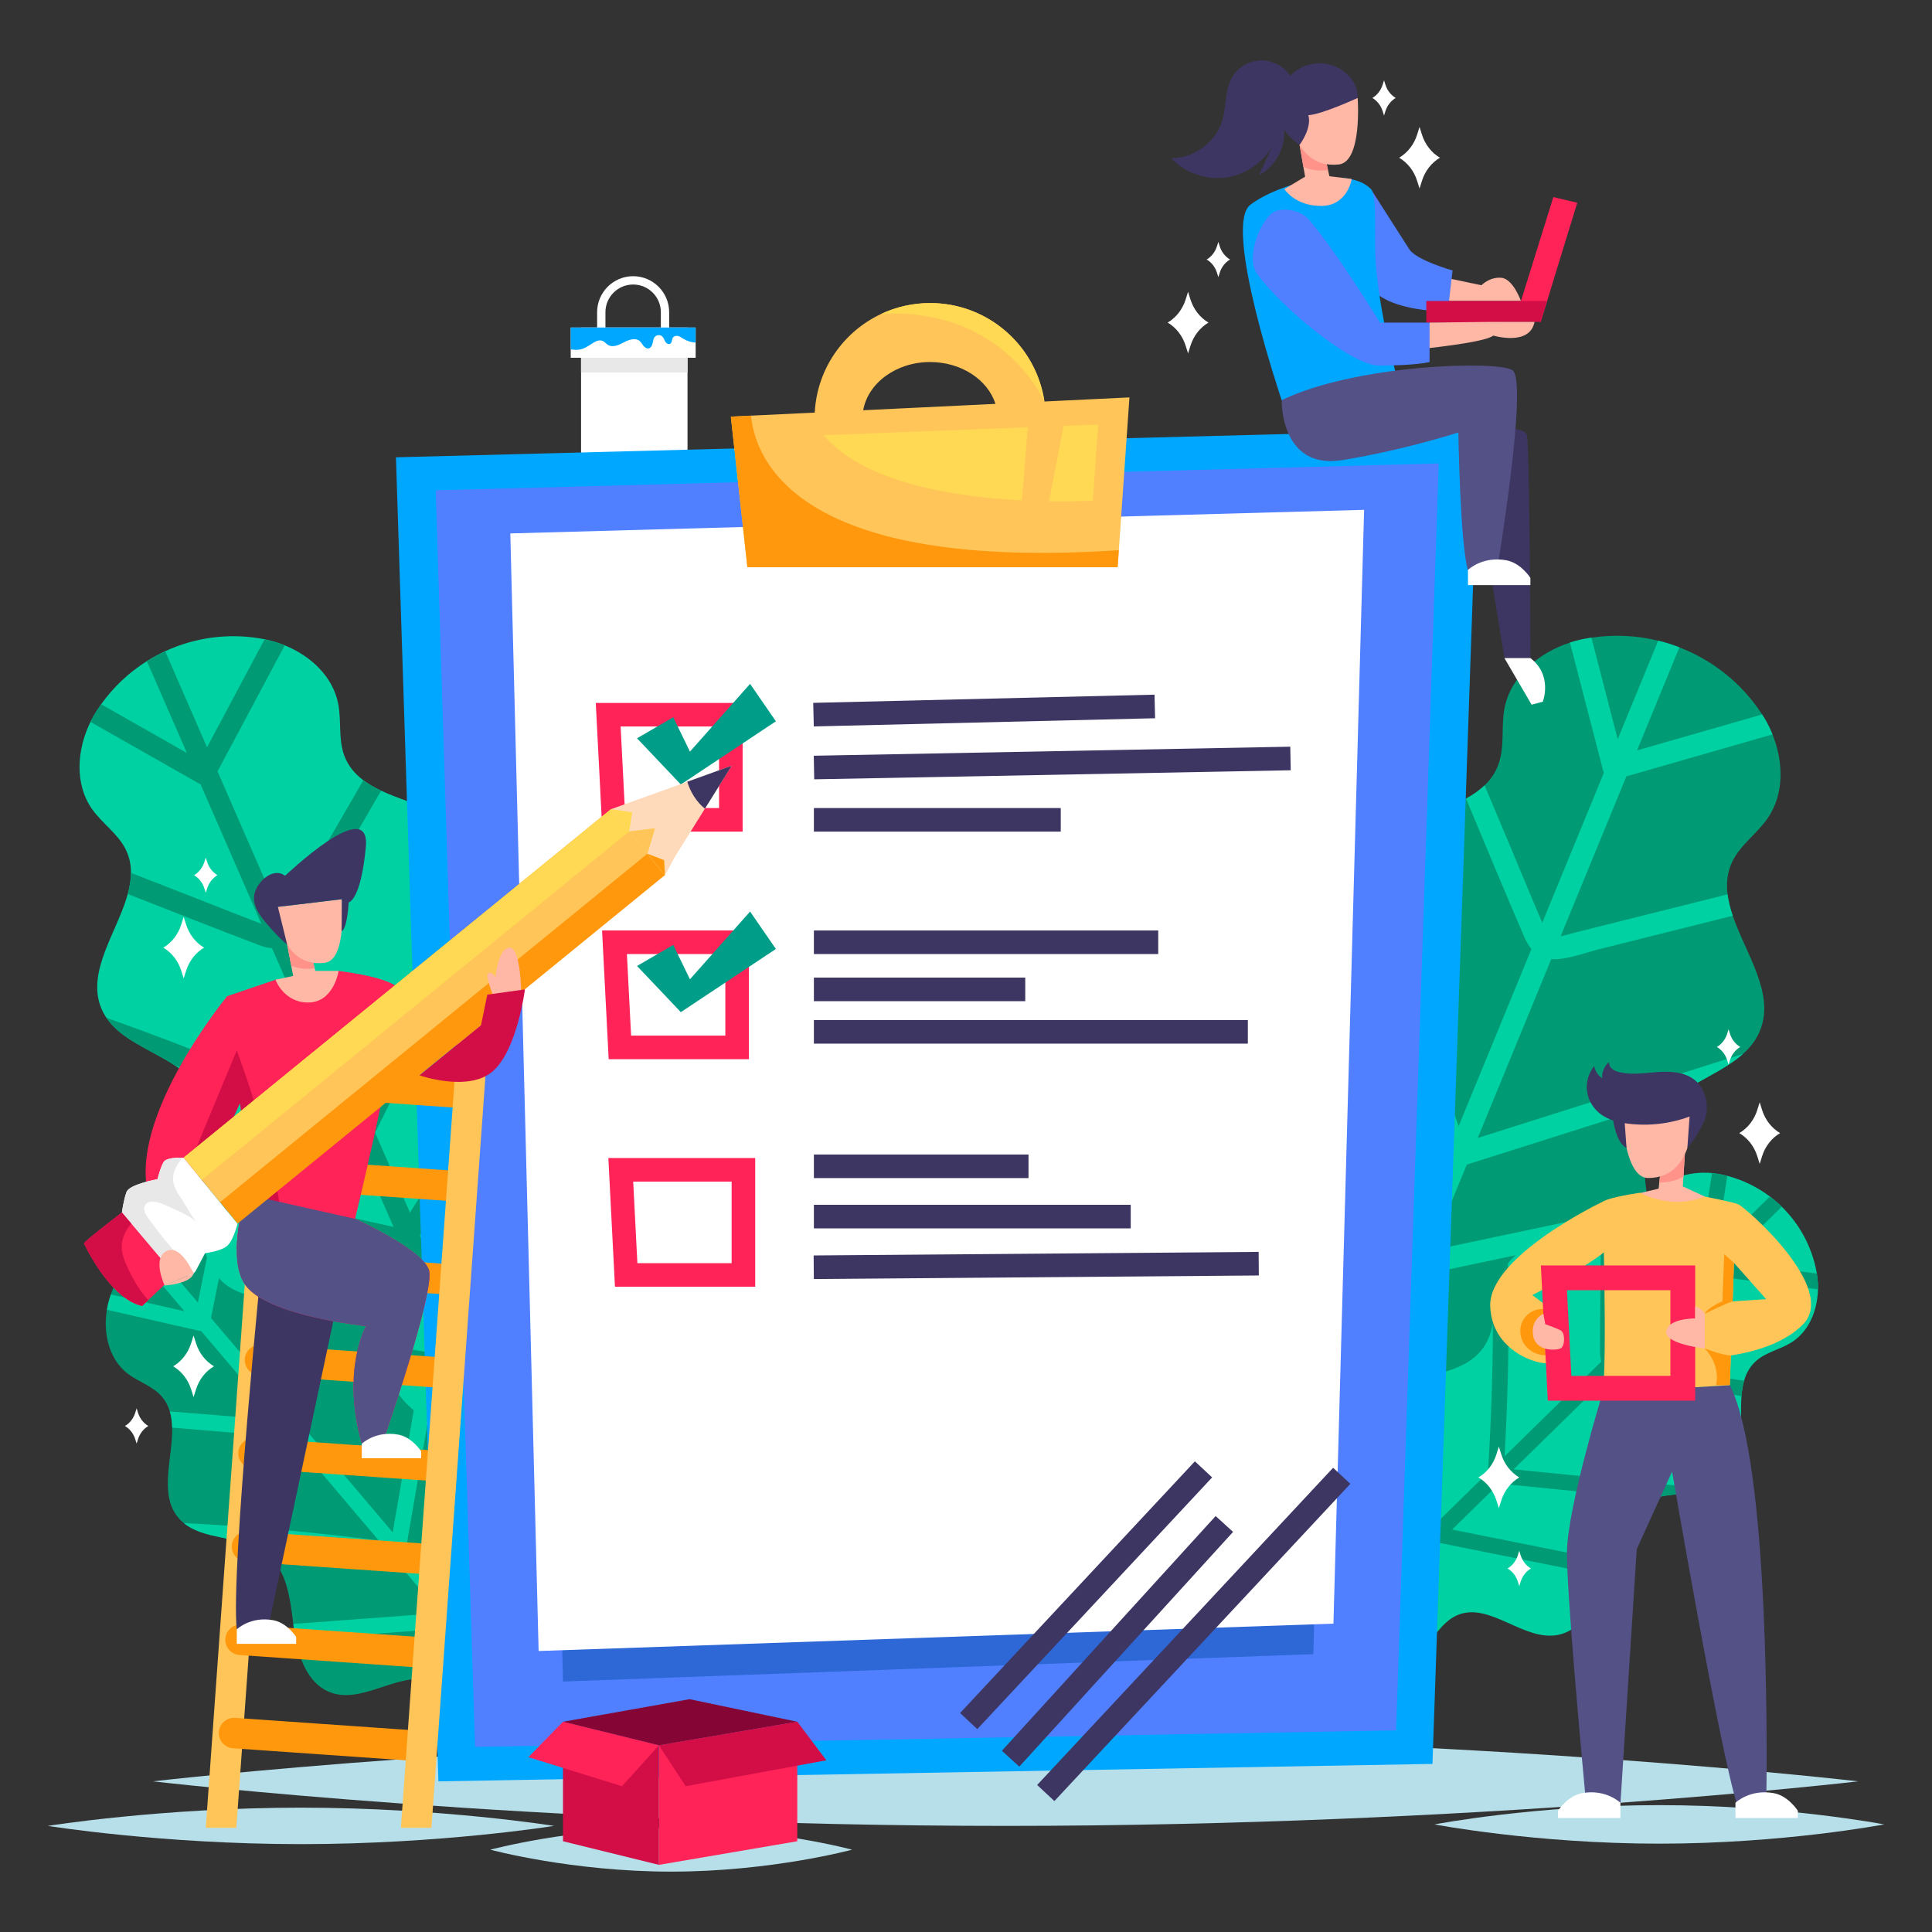 <?xml version="1.0" encoding="utf-8"?>
<!-- Generator: Adobe Illustrator 17.0.0, SVG Export Plug-In . SVG Version: 6.00 Build 0)  -->
<!DOCTYPE svg PUBLIC "-//W3C//DTD SVG 1.1//EN" "http://www.w3.org/Graphics/SVG/1.1/DTD/svg11.dtd">
<svg version="1.1" id="Layer_1" xmlns="http://www.w3.org/2000/svg" xmlns:xlink="http://www.w3.org/1999/xlink" x="0px" y="0px"
	 width="160px" height="160px" viewBox="0 0 160 160" enable-background="new 0 0 160 160" xml:space="preserve">
<rect x="0" y="0" width="160" height="160" fill="#333333" stroke="none"/>
<g>
	<g>
		<path fill="#B7DFEA" d="M153.89,147.524c0,0-31.614,3.688-70.613,3.688s-70.613-3.688-70.613-3.688s31.614-3.688,70.613-3.688
			S153.89,147.524,153.89,147.524z"/>
		<path fill="#B7DFEA" d="M70.566,153.183c0,0-6.707,1.817-14.979,1.817c-8.273,0-14.979-1.817-14.979-1.817
			s6.707-1.816,14.979-1.816C63.859,151.367,70.566,153.183,70.566,153.183z"/>
		<path fill="#B7DFEA" d="M156.037,151.089c0,0-8.336,1.595-18.619,1.595s-18.619-1.595-18.619-1.595s8.336-1.595,18.619-1.595
			S156.037,151.089,156.037,151.089z"/>
	</g>
	<g>
		<g>
			<g>
				<path fill="#FFFFFF" d="M50.14,27.857v-2.001c0-1.265,1.029-2.294,2.294-2.294c1.265,0,2.294,1.029,2.294,2.294v2.001h0.689
					v-2.001c0-1.645-1.338-2.983-2.983-2.983c-1.645,0-2.983,1.338-2.983,2.983v2.001H50.14z"/>
			</g>
			<g>
				<g>
					<rect x="48.121" y="27.125" fill="#FFFFFF" width="8.816" height="10.733"/>
					<rect x="47.265" y="27.125" fill="#FFFFFF" width="10.346" height="2.504"/>
					<path fill="#00A7FF" d="M57.61,27.125v1.244c-0.357-0.012-0.725-0.132-1.028-0.32c-0.132-0.083-0.261-0.176-0.411-0.218
						c-0.15-0.041-0.332-0.015-0.426,0.107c-0.123,0.162-0.073,0.443-0.252,0.537c-0.143,0.075-0.317-0.043-0.4-0.183
						c-0.083-0.139-0.124-0.307-0.239-0.421c-0.164-0.163-0.467-0.153-0.621,0.019c-0.126,0.142-0.143,0.347-0.185,0.533
						c-0.042,0.186-0.141,0.389-0.328,0.428c-0.164,0.034-0.324-0.079-0.43-0.21c-0.105-0.131-0.181-0.287-0.309-0.396
						c-0.356-0.306-0.902-0.112-1.317,0.108c-0.414,0.22-0.927,0.456-1.323,0.206c-0.145-0.092-0.252-0.239-0.406-0.314
						c-0.223-0.108-0.497-0.038-0.711,0.09c-0.632,0.376-0.978,0.722-1.767,0.623c-0.065-0.008-0.129-0.017-0.194-0.029v-1.804
						H57.61z"/>
					<rect x="48.121" y="29.629" fill="#E8E8E8" width="8.816" height="1.224"/>
				</g>
			</g>
		</g>
	</g>
	<g>
		<path fill="#009B75" d="M145.797,85.247c-0.311,0.819-0.822,1.474-1.45,2.035c-1.639,1.466-4.076,2.302-5.835,3.763
			c-0.468,0.389-0.889,0.823-1.233,1.325c-1.446,2.106-1.194,4.802-0.754,7.392c0.094,0.553,0.196,1.101,0.293,1.638
			c0.01,0.054,0.019,0.108,0.027,0.162c0.519,3.018,0.489,6.643-1.998,8.4c-3.371,2.379-8.932-0.423-11.783,2.558
			c-0.712,0.744-1.08,1.698-1.374,2.699c-0.184,0.622-0.339,1.262-0.531,1.878c-0.038,0.121-0.077,0.241-0.118,0.361
			c-0.124,0.36-0.273,0.712-0.446,1.054c-2.077,4.139-6.298,4.88-9.629,3.489c-0.569-0.238-1.111-0.537-1.613-0.894
			c-2.433-1.724-3.899-4.763-2.673-8.398c0.121-0.363,0.267-0.717,0.435-1.059c0.049-0.098,0.098-0.197,0.15-0.293
			c0.312-0.594,0.674-1.176,0.998-1.767c0.496-0.904,0.91-1.83,0.937-2.85c0.112-4.125-5.792-6.104-6.473-10.173
			c-0.433-2.592,1.41-4.863,3.537-6.565c0.381-0.306,0.772-0.593,1.16-0.859c0.105-0.072,0.211-0.144,0.317-0.218
			c2.475-1.696,5.217-3.543,5.775-6.462c0.181-0.951,0.105-1.917-0.083-2.886c-0.471-2.449-1.654-4.916-1.172-7.199
			c0.07-0.33,0.175-0.657,0.322-0.98c1.429-3.141,5.821-3.608,8.828-5.259c0.571-0.312,1.093-0.67,1.534-1.095
			c0.503-0.484,0.904-1.057,1.156-1.759c0.524-1.459,0.204-3.085,0.492-4.61c0.502-2.654,2.825-4.616,5.426-5.459
			c0.352-0.115,0.71-0.208,1.069-0.28c0.031-0.006,0.06-0.012,0.091-0.017c0.205-0.04,0.41-0.076,0.615-0.107
			c1.874-0.283,3.751-0.186,5.534,0.251c0.596,0.146,1.182,0.33,1.753,0.551c2.706,1.044,5.092,2.905,6.765,5.423
			c0.017,0.025,0.033,0.05,0.051,0.077c0.013,0.02,0.027,0.041,0.039,0.061c0.334,0.516,0.623,1.07,0.855,1.648
			c0.921,2.29,0.977,4.942-0.402,6.944c-0.88,1.277-2.263,2.194-2.93,3.593c-0.421,0.884-0.506,1.791-0.391,2.714
			c0.075,0.584,0.229,1.174,0.431,1.768C144.566,78.962,146.953,82.203,145.797,85.247z"/>
		<path fill="#00D1A3" d="M144.347,87.282c-1.639,1.466-4.076,2.302-5.835,3.763c-5.681,1.801-11.361,3.601-17.04,5.401
			c-0.216,0.524-0.431,1.049-0.647,1.572c-0.758,1.845-1.517,3.692-2.277,5.538c5.992-1.266,11.985-2.53,17.977-3.795
			c0.094,0.553,0.196,1.101,0.293,1.638c0.01,0.054,0.019,0.108,0.027,0.162c-6.379,1.346-12.759,2.694-19.138,4.04
			c-1.382,3.362-2.765,6.725-4.147,10.087c0.026,0.006,0.051,0.012,0.079,0.016c1.099,0.2,2.282-0.016,3.385-0.106
			c1.203-0.098,2.405-0.197,3.609-0.295c0.352-0.028,0.704-0.058,1.056-0.086c-0.184,0.622-0.339,1.262-0.531,1.878
			c-0.281,0.024-0.56,0.046-0.84,0.069c-1.295,0.106-2.591,0.213-3.887,0.318c-1.175,0.097-2.388,0.238-3.544-0.077
			c-0.011-0.003-0.021-0.006-0.03-0.009c-0.63,1.533-1.261,3.067-1.892,4.602c-0.569-0.238-1.111-0.537-1.613-0.894
			c0.626-1.522,1.251-3.043,1.877-4.565c-1.197-0.959-2.037-2.429-2.894-3.655l-1.07-1.53c0.312-0.594,0.674-1.176,0.998-1.767
			c0.404,0.578,0.806,1.154,1.21,1.73c0.649,0.93,1.275,1.883,1.962,2.786c0.17,0.222,0.346,0.437,0.535,0.634l1.39-3.379
			c0.806-1.962,1.613-3.925,2.419-5.886c-3.172-5.158-6.344-10.316-9.516-15.474c0.381-0.306,0.772-0.593,1.16-0.859
			c0.105-0.072,0.211-0.144,0.317-0.218c2.965,4.822,5.93,9.643,8.896,14.465c1.043-2.536,2.086-5.073,3.128-7.608
			c-1.945-5.465-4.057-10.869-6.331-16.204c-0.471-2.449-1.654-4.916-1.172-7.199c3.121,6.844,5.969,13.811,8.54,20.881
			c1.91-4.645,3.819-9.288,5.728-13.933c0.1-0.242,0.199-0.484,0.298-0.725c-0.24-0.291-0.436-0.641-0.601-1.025
			c-1.636-3.799-3.222-7.619-4.815-11.438c0.571-0.312,1.093-0.67,1.534-1.095l1.983,4.716c0.932,2.22,1.846,4.448,2.796,6.661
			c1.703-4.143,3.406-8.284,5.107-12.427c-0.032-0.07-0.059-0.146-0.081-0.229c-0.91-3.515-1.821-7.033-2.732-10.55
			c0.352-0.115,0.71-0.208,1.069-0.28c0.031-0.006,0.06-0.012,0.091-0.017c0.205-0.04,0.41-0.076,0.615-0.107
			c0.726,2.804,1.453,5.608,2.178,8.412c1.118-2.721,2.237-5.442,3.356-8.161c0.596,0.146,1.182,0.33,1.753,0.551
			c-1.17,2.845-2.339,5.69-3.509,8.537c3.455-0.992,6.909-1.984,10.363-2.976c0.334,0.516,0.623,1.07,0.855,1.648
			c-4.033,1.158-8.066,2.318-12.1,3.476c-0.231,0.563-0.463,1.125-0.694,1.689c-1.585,3.852-3.168,7.705-4.751,11.557
			c0.453-0.088,0.909-0.24,1.344-0.349c1.22-0.305,2.44-0.61,3.661-0.915c2.939-0.735,5.88-1.471,8.819-2.207
			c0.075,0.584,0.229,1.174,0.431,1.768c-1.015,0.255-2.03,0.509-3.045,0.763c-2.667,0.667-5.332,1.335-7.998,2.002
			c-1.231,0.308-2.611,0.865-3.89,0.837c-0.034-0.002-0.066-0.005-0.099-0.007c-2.03,4.938-4.06,9.876-6.09,14.813
			C129.699,91.924,137.023,89.603,144.347,87.282z"/>
	</g>
	<g>
		<path fill="#009B75" d="M34.517,108.979c0.42,0.469,0.669,1.012,0.82,1.598c0.394,1.531,0.123,3.362,0.474,4.968
			c0.094,0.427,0.232,0.839,0.438,1.224c0.867,1.619,2.671,2.349,4.469,2.923c0.384,0.123,0.768,0.238,1.142,0.354
			c0.038,0.012,0.075,0.023,0.112,0.036c2.098,0.666,4.402,1.882,4.702,4.05c0.405,2.938-3.221,5.562-2.26,8.367
			c0.24,0.7,0.728,1.25,1.269,1.769c0.336,0.323,0.693,0.633,1.023,0.96c0.065,0.064,0.128,0.129,0.191,0.195
			c0.189,0.198,0.364,0.409,0.525,0.632c1.956,2.693,1.035,5.632-0.954,7.299c-0.34,0.285-0.71,0.531-1.104,0.734
			c-1.904,0.983-4.328,0.916-6.244-1.068c-0.192-0.197-0.37-0.407-0.532-0.627c-0.047-0.064-0.093-0.128-0.138-0.193
			c-0.276-0.396-0.527-0.819-0.798-1.221c-0.413-0.615-0.868-1.185-1.51-1.54c-2.596-1.434-5.81,1.681-8.632,0.771
			c-1.797-0.58-2.639-2.506-3.022-4.426c-0.069-0.344-0.124-0.689-0.166-1.024c-0.011-0.091-0.023-0.182-0.034-0.275
			c-0.265-2.14-0.539-4.501-2.217-5.821c-0.547-0.43-1.189-0.701-1.87-0.9c-1.719-0.508-3.685-0.569-4.983-1.63
			c-0.188-0.154-0.362-0.329-0.519-0.529c-1.533-1.95-0.38-4.907-0.441-7.372c-0.011-0.468-0.067-0.919-0.192-1.341
			c-0.143-0.481-0.376-0.926-0.741-1.319c-0.758-0.817-1.902-1.15-2.78-1.837c-1.529-1.197-2.014-3.328-1.692-5.267
			c0.043-0.262,0.102-0.522,0.174-0.775c0.006-0.021,0.012-0.042,0.019-0.064c0.042-0.144,0.087-0.287,0.135-0.428
			c0.438-1.29,1.12-2.456,1.988-3.45c0.29-0.332,0.601-0.646,0.931-0.937c1.56-1.383,3.536-2.291,5.697-2.527
			c0.021-0.002,0.043-0.005,0.066-0.007c0.017-0.001,0.035-0.004,0.052-0.004c0.439-0.043,0.889-0.044,1.335-0.001
			c1.767,0.169,3.478,1.009,4.3,2.55c0.524,0.983,0.653,2.169,1.326,3.057c0.425,0.561,0.976,0.915,1.603,1.146
			c0.397,0.146,0.825,0.242,1.271,0.309C30.099,107.689,32.956,107.236,34.517,108.979z"/>
		<path fill="#00D1A3" d="M35.337,110.578c0.394,1.531,0.123,3.362,0.474,4.968c-0.727,4.221-1.454,8.442-2.182,12.662
			c0.263,0.311,0.527,0.621,0.79,0.932c0.927,1.094,1.856,2.188,2.783,3.283c1.171-4.243,2.344-8.486,3.517-12.729
			c0.384,0.123,0.768,0.238,1.142,0.354c0.038,0.012,0.075,0.023,0.112,0.036c-1.248,4.517-2.495,9.035-3.743,13.551
			c1.69,1.993,3.38,3.987,5.069,5.98c0.013-0.014,0.025-0.028,0.037-0.045c0.491-0.635,0.744-1.462,1.051-2.196
			c0.335-0.8,0.669-1.601,1.004-2.402c0.098-0.234,0.195-0.468,0.294-0.702c0.336,0.323,0.693,0.633,1.023,0.96
			c-0.077,0.187-0.155,0.372-0.234,0.559c-0.36,0.862-0.72,1.724-1.081,2.586c-0.327,0.783-0.637,1.603-1.22,2.237
			c-0.006,0.006-0.01,0.011-0.015,0.016c0.77,0.908,1.541,1.818,2.313,2.727c-0.34,0.285-0.71,0.531-1.104,0.734
			c-0.765-0.902-1.529-1.804-2.294-2.706c-1.008,0.447-2.223,0.498-3.29,0.64l-1.33,0.177c-0.276-0.396-0.527-0.819-0.798-1.221
			c0.502-0.067,1.003-0.133,1.504-0.201c0.808-0.107,1.623-0.192,2.426-0.332c0.198-0.035,0.394-0.076,0.582-0.132l-1.698-2.003
			c-0.986-1.163-1.972-2.327-2.958-3.489c-4.34,0.321-8.681,0.642-13.021,0.963c-0.069-0.344-0.124-0.689-0.166-1.024
			c-0.011-0.091-0.023-0.182-0.034-0.275c4.057-0.3,8.115-0.6,12.172-0.9c-1.274-1.504-2.549-3.007-3.824-4.51
			c-4.13-0.564-8.279-1.001-12.435-1.312c-1.719-0.508-3.685-0.569-4.983-1.63c5.4,0.269,10.788,0.753,16.151,1.447
			c-2.334-2.753-4.667-5.506-7.002-8.259c-0.121-0.144-0.243-0.287-0.365-0.43c-0.265,0.057-0.553,0.067-0.853,0.045
			c-2.965-0.211-5.928-0.461-8.892-0.705c-0.011-0.468-0.067-0.919-0.192-1.341l3.665,0.292c1.725,0.138,3.449,0.291,5.176,0.416
			c-2.082-2.456-4.163-4.911-6.245-7.365c-0.055-0.003-0.113-0.01-0.173-0.024c-2.544-0.581-5.091-1.161-7.637-1.741
			c0.043-0.262,0.102-0.522,0.174-0.775c0.006-0.021,0.012-0.042,0.019-0.064c0.042-0.144,0.087-0.287,0.135-0.428
			c2.03,0.463,4.06,0.926,6.089,1.389c-1.368-1.613-2.735-3.225-4.101-4.838c0.29-0.332,0.601-0.646,0.931-0.937
			c1.43,1.686,2.86,3.373,4.29,5.06c0.508-2.533,1.016-5.066,1.524-7.598c0.439-0.043,0.889-0.044,1.335-0.001
			c-0.593,2.957-1.185,5.914-1.778,8.872c0.283,0.334,0.565,0.667,0.849,1.001c1.935,2.284,3.872,4.567,5.808,6.851
			c0.093-0.318,0.147-0.66,0.221-0.973c0.208-0.88,0.416-1.759,0.625-2.639c0.502-2.119,1.004-4.239,1.505-6.359
			c0.397,0.146,0.825,0.242,1.271,0.309c-0.172,0.732-0.346,1.464-0.519,2.196c-0.455,1.923-0.909,3.844-1.365,5.767
			c-0.21,0.888-0.31,1.953-0.751,2.759c-0.012,0.021-0.025,0.041-0.037,0.061c2.481,2.927,4.963,5.854,7.444,8.781
			C33.462,121.461,34.4,116.02,35.337,110.578z"/>
	</g>
	<g>
		<path fill="#00D1A3" d="M143.087,122.38c-0.431,0.445-0.946,0.728-1.511,0.918c-1.475,0.495-3.292,0.357-4.844,0.816
			c-0.413,0.122-0.808,0.287-1.171,0.517c-1.528,0.965-2.117,2.788-2.554,4.594c-0.093,0.386-0.18,0.77-0.267,1.146
			c-0.009,0.038-0.018,0.076-0.027,0.113c-0.506,2.107-1.538,4.455-3.645,4.902c-2.856,0.605-5.688-2.77-8.374-1.628
			c-0.67,0.285-1.176,0.802-1.647,1.37c-0.293,0.352-0.573,0.725-0.87,1.072c-0.059,0.068-0.118,0.135-0.177,0.201
			c-0.181,0.199-0.377,0.386-0.584,0.56c-2.506,2.111-5.457,1.413-7.233-0.422c-0.303-0.313-0.572-0.659-0.799-1.032
			c-1.1-1.8-1.204-4.185,0.608-6.205c0.18-0.202,0.374-0.391,0.579-0.567c0.059-0.05,0.119-0.101,0.179-0.149
			c0.369-0.299,0.767-0.576,1.142-0.869c0.575-0.45,1.103-0.935,1.405-1.591c1.225-2.65-2.06-5.585-1.366-8.421
			c0.442-1.805,2.275-2.767,4.133-3.279c0.333-0.093,0.667-0.17,0.994-0.235c0.089-0.017,0.177-0.035,0.267-0.053
			c2.082-0.412,4.381-0.846,5.559-2.587c0.383-0.567,0.604-1.216,0.752-1.899c0.378-1.724,0.298-3.658,1.249-5.007
			c0.138-0.195,0.297-0.378,0.483-0.547c1.806-1.642,4.791-0.719,7.207-0.953c0.458-0.044,0.897-0.13,1.303-0.284
			c0.462-0.174,0.883-0.435,1.243-0.821c0.749-0.802,0.995-1.948,1.607-2.859c1.068-1.585,3.126-2.212,5.052-2.033
			c0.261,0.023,0.52,0.063,0.773,0.116c0.022,0.005,0.042,0.009,0.064,0.014c0.144,0.031,0.288,0.065,0.43,0.102
			c1.297,0.339,2.49,0.927,3.527,1.709c0.346,0.261,0.676,0.544,0.986,0.848c1.468,1.434,2.498,3.31,2.883,5.415
			c0.004,0.021,0.007,0.042,0.011,0.064c0.003,0.017,0.006,0.034,0.008,0.05c0.073,0.429,0.106,0.87,0.095,1.31
			c-0.041,1.746-0.745,3.485-2.201,4.401c-0.929,0.584-2.084,0.794-2.908,1.517c-0.52,0.457-0.829,1.022-1.012,1.655
			c-0.115,0.4-0.179,0.827-0.213,1.269C144.042,117.951,144.688,120.724,143.087,122.38z"/>
		<path fill="#009B75" d="M141.575,123.298c-1.475,0.495-3.292,0.357-4.844,0.816c-4.196-0.416-8.391-0.833-12.585-1.249
			c-0.287,0.28-0.573,0.561-0.859,0.841c-1.008,0.987-2.017,1.976-3.027,2.964c4.249,0.851,8.498,1.703,12.746,2.555
			c-0.093,0.386-0.18,0.77-0.267,1.146c-0.009,0.038-0.018,0.076-0.027,0.113c-4.522-0.907-9.046-1.813-13.568-2.72
			c-1.837,1.799-3.676,3.599-5.513,5.399c0.015,0.011,0.03,0.022,0.047,0.033c0.658,0.437,1.488,0.627,2.23,0.877
			c0.809,0.272,1.619,0.544,2.429,0.816c0.237,0.08,0.473,0.159,0.71,0.239c-0.293,0.352-0.573,0.725-0.87,1.072
			c-0.189-0.063-0.377-0.126-0.565-0.19c-0.871-0.293-1.743-0.586-2.615-0.879c-0.791-0.265-1.619-0.513-2.282-1.04
			c-0.006-0.005-0.012-0.01-0.017-0.014c-0.838,0.82-1.677,1.641-2.515,2.462c-0.303-0.313-0.572-0.659-0.799-1.032
			c0.832-0.815,1.663-1.628,2.495-2.443c-0.51-0.958-0.645-2.148-0.86-3.185l-0.268-1.294c0.369-0.299,0.767-0.576,1.142-0.869
			c0.101,0.488,0.202,0.975,0.303,1.463c0.162,0.786,0.303,1.58,0.497,2.359c0.048,0.192,0.103,0.381,0.171,0.562l1.847-1.808
			c1.072-1.051,2.145-2.1,3.216-3.15c-0.621-4.238-1.242-8.478-1.863-12.716c0.333-0.093,0.667-0.17,0.994-0.235
			c0.089-0.017,0.177-0.035,0.267-0.053c0.581,3.962,1.161,7.925,1.742,11.887c1.386-1.357,2.773-2.714,4.158-4.072
			c0.262-4.095,0.399-8.198,0.411-12.301c0.378-1.724,0.298-3.658,1.249-5.007c0.117,5.32,0.022,10.645-0.282,15.959
			c2.539-2.486,5.077-4.97,7.615-7.456c0.133-0.129,0.265-0.259,0.396-0.388c-0.075-0.256-0.105-0.538-0.104-0.834
			c-0.002-2.926,0.034-5.853,0.065-8.78c0.458-0.044,0.897-0.13,1.303-0.284l-0.028,3.619c-0.014,1.703-0.042,3.407-0.043,5.111
			c2.264-2.217,4.528-4.433,6.791-6.651c-0.001-0.054,0.002-0.112,0.011-0.171c0.391-2.539,0.781-5.08,1.171-7.62
			c0.261,0.023,0.52,0.063,0.773,0.116c0.022,0.005,0.042,0.009,0.064,0.014c0.144,0.031,0.288,0.065,0.43,0.102
			c-0.311,2.025-0.622,4.051-0.934,6.076c1.487-1.457,2.974-2.912,4.461-4.368c0.346,0.261,0.676,0.544,0.986,0.848
			c-1.555,1.523-3.11,3.045-4.665,4.569c2.523,0.32,5.045,0.64,7.567,0.96c0.073,0.429,0.106,0.87,0.095,1.31
			c-2.945-0.373-5.89-0.747-8.836-1.12c-0.308,0.301-0.615,0.602-0.923,0.904c-2.106,2.061-4.211,4.124-6.316,6.185
			c0.319,0.069,0.658,0.098,0.971,0.148c0.878,0.143,1.756,0.285,2.635,0.428c2.115,0.343,4.233,0.686,6.349,1.029
			c-0.115,0.4-0.179,0.827-0.213,1.269c-0.731-0.118-1.462-0.236-2.193-0.355c-1.919-0.311-3.838-0.622-5.758-0.933
			c-0.886-0.144-1.939-0.167-2.762-0.543c-0.022-0.01-0.042-0.021-0.062-0.032c-2.699,2.643-5.397,5.286-8.096,7.927
			C130.757,122.223,136.166,122.76,141.575,123.298z"/>
	</g>
	<g>
		<path fill="#00D1A3" d="M39.412,70.076c0.349,0.745,0.457,1.518,0.425,2.309c-0.082,2.064-1.112,4.253-1.276,6.395
			c-0.043,0.57-0.026,1.137,0.088,1.697c0.475,2.352,2.459,3.944,4.493,5.34c0.435,0.298,0.871,0.587,1.296,0.873
			c0.043,0.029,0.085,0.057,0.127,0.087c2.375,1.623,4.8,4.012,4.36,6.838c-0.599,3.829-6.123,5.748-5.976,9.62
			c0.037,0.966,0.44,1.838,0.922,2.691c0.299,0.53,0.629,1.054,0.92,1.586c0.057,0.105,0.112,0.21,0.166,0.315
			c0.162,0.318,0.301,0.649,0.419,0.989c1.435,4.106-0.825,7.438-3.94,8.775c-0.532,0.228-1.088,0.398-1.658,0.504
			c-2.753,0.514-5.761-0.483-7.412-3.686c-0.166-0.319-0.309-0.648-0.43-0.986c-0.034-0.097-0.069-0.195-0.1-0.293
			c-0.197-0.599-0.352-1.223-0.539-1.828c-0.286-0.926-0.64-1.81-1.31-2.495c-2.709-2.771-7.903-0.083-11.093-2.283
			c-2.031-1.402-2.359-4.13-2.116-6.676c0.043-0.457,0.104-0.908,0.178-1.344c0.02-0.118,0.04-0.237,0.06-0.356
			c0.473-2.778,1.02-5.835-0.583-8.119c-0.523-0.744-1.224-1.324-2.001-1.83c-1.96-1.283-4.397-2.098-5.622-3.915
			c-0.177-0.263-0.329-0.547-0.451-0.857c-1.184-3.017,1.371-6.284,2.223-9.392c0.163-0.589,0.262-1.175,0.264-1.75
			c0.003-0.656-0.122-1.301-0.431-1.93c-0.641-1.308-1.947-2.154-2.788-3.345c-1.462-2.074-1.267-4.923-0.135-7.228
			c0.152-0.312,0.324-0.615,0.509-0.904c0.016-0.024,0.031-0.048,0.047-0.072c0.107-0.164,0.217-0.326,0.33-0.485
			c1.034-1.449,2.326-2.651,3.786-3.568c0.488-0.306,0.995-0.582,1.517-0.822c2.473-1.143,5.287-1.536,8.08-1.018
			c0.028,0.005,0.055,0.011,0.085,0.016c0.022,0.004,0.045,0.008,0.066,0.014c0.566,0.112,1.129,0.279,1.67,0.501
			c2.147,0.876,3.972,2.571,4.421,4.809c0.286,1.428,0.001,2.96,0.509,4.325c0.321,0.861,0.877,1.512,1.575,2.037
			c0.442,0.331,0.941,0.613,1.474,0.865C34.369,66.799,38.115,67.307,39.412,70.076z"/>
		<path fill="#009B75" d="M39.838,72.385c-0.082,2.064-1.112,4.253-1.276,6.395c-2.498,5.009-4.997,10.016-7.495,15.024
			c0.212,0.488,0.426,0.976,0.638,1.464c0.749,1.718,1.499,3.436,2.247,5.156c3.063-4.869,6.127-9.738,9.191-14.606
			c0.435,0.298,0.871,0.587,1.296,0.873c0.043,0.029,0.085,0.057,0.127,0.087c-3.261,5.182-6.523,10.366-9.784,15.549
			c1.365,3.13,2.729,6.261,4.093,9.391c0.022-0.014,0.042-0.026,0.063-0.042c0.853-0.61,1.481-1.55,2.142-2.353
			c0.72-0.876,1.439-1.751,2.16-2.627c0.211-0.256,0.421-0.512,0.632-0.768c0.299,0.53,0.629,1.054,0.92,1.586
			c-0.167,0.205-0.335,0.408-0.503,0.612c-0.775,0.942-1.55,1.886-2.326,2.83c-0.703,0.856-1.401,1.766-2.368,2.34
			c-0.009,0.006-0.017,0.01-0.025,0.015c0.622,1.427,1.244,2.855,1.868,4.284c-0.532,0.228-1.088,0.398-1.658,0.504
			c-0.618-1.417-1.235-2.833-1.853-4.25c-1.43,0.181-2.97-0.214-4.358-0.437l-1.732-0.278c-0.197-0.599-0.352-1.223-0.539-1.828
			c0.654,0.105,1.305,0.21,1.958,0.314c1.052,0.17,2.103,0.371,3.161,0.498c0.261,0.031,0.521,0.052,0.778,0.053l-1.371-3.146
			c-0.797-1.826-1.593-3.653-2.389-5.479c-5.552-1.231-11.105-2.464-16.656-3.695c0.043-0.457,0.104-0.908,0.178-1.344
			c0.02-0.118,0.04-0.237,0.06-0.356c5.19,1.151,10.381,2.303,15.571,3.454c-1.029-2.361-2.058-4.723-3.088-7.083
			c-4.957-2.26-9.983-4.368-15.068-6.321c-1.96-1.283-4.397-2.098-5.622-3.915c6.656,2.369,13.217,5.001,19.666,7.889
			c-1.884-4.324-3.769-8.647-5.654-12.97c-0.098-0.226-0.197-0.451-0.295-0.675c-0.353-0.028-0.717-0.124-1.084-0.264
			c-3.631-1.38-7.245-2.807-10.862-4.228c0.163-0.589,0.262-1.175,0.264-1.75l4.477,1.745c2.106,0.822,4.207,1.662,6.321,2.468
			c-1.681-3.856-3.361-7.712-5.044-11.567c-0.068-0.024-0.137-0.055-0.207-0.095c-2.965-1.684-5.934-3.369-8.901-5.053
			c0.152-0.312,0.324-0.615,0.509-0.904c0.016-0.024,0.031-0.048,0.047-0.072c0.107-0.164,0.217-0.326,0.33-0.485
			c2.366,1.343,4.732,2.686,7.097,4.03c-1.105-2.533-2.208-5.065-3.311-7.598c0.488-0.306,0.995-0.582,1.517-0.822
			c1.155,2.648,2.309,5.297,3.465,7.947c1.589-2.979,3.178-5.957,4.766-8.935c0.566,0.112,1.129,0.279,1.67,0.501
			c-1.855,3.477-3.709,6.956-5.564,10.434c0.228,0.524,0.457,1.048,0.686,1.572c1.562,3.586,3.127,7.173,4.69,10.758
			c0.237-0.363,0.433-0.77,0.643-1.135c0.592-1.022,1.183-2.045,1.776-3.067c1.425-2.462,2.851-4.927,4.276-7.391
			c0.442,0.331,0.941,0.613,1.474,0.865c-0.492,0.852-0.984,1.702-1.476,2.552c-1.293,2.235-2.585,4.468-3.878,6.703
			c-0.597,1.032-1.123,2.327-1.979,3.171c-0.023,0.022-0.047,0.041-0.069,0.062c2.003,4.597,4.008,9.193,6.011,13.789
			C33.394,85.299,36.616,78.842,39.838,72.385z"/>
	</g>
	<g>
		<g>
			<polygon fill="#00A7FF" points="122.44,35.528 118.631,146.08 36.307,147.524 32.791,37.872 			"/>
			<polygon fill="#5080FF" points="119.147,38.38 115.618,143.301 39.341,144.672 36.084,40.605 			"/>
			<polygon fill="#2D68D6" points="44.411,46.704 111.163,44.75 108.766,136.99 46.624,139.257 			"/>
		</g>
		<polygon fill="#FFFFFF" points="42.262,44.176 112.969,42.223 110.43,134.463 44.606,136.729 		"/>
		<g>
			<path fill="#FFC559" d="M86.496,33.251c0,0,0-0.002-0.002-0.006c-0.688-4.612-4.662-8.147-9.463-8.147
				c-1.465,0-2.852,0.328-4.094,0.918c-3.096,1.467-5.278,4.545-5.463,8.153l-5.282,0.254l-1.666,0.08l1.367,12.471h30.666
				l0.098-1.41l0.879-12.653L86.496,33.251z M71.487,33.974c0.4-2.258,2.731-3.992,5.543-3.992c2.59,0,4.768,1.469,5.41,3.465
				L71.487,33.974z"/>
			<g>
				<path fill="#FF980D" d="M92.656,45.564l-0.098,1.41H61.893l-1.367-12.471l1.666-0.08C62.586,38.302,66.299,47.314,92.656,45.564
					z"/>
				<g>
					<path fill="#FFD953" d="M85.123,35.383l-16.914,0.654c3.344,3.995,11.009,5.126,16.416,5.404L85.123,35.383z"/>
					<path fill="#FFD953" d="M88.078,35.268l-1.199,6.248c2.181,0.033,3.629-0.059,3.629-0.059l0.439-6.299L88.078,35.268z"/>
				</g>
				<path fill="#FFD953" d="M86.494,33.245c-0.104-0.229-3.606-7.879-13.557-7.229c1.242-0.59,2.629-0.918,4.094-0.918
					C81.831,25.098,85.806,28.634,86.494,33.245z"/>
			</g>
		</g>
		<g>
			<path fill="#FF2358" d="M61.502,68.872H49.887l-0.547-10.659h12.161V68.872z M51.743,66.919h7.806v-6.753h-8.152L51.743,66.919z"
				/>
		</g>
		<g>
			<path fill="#FF2358" d="M62.023,87.717H50.408l-0.547-10.659h12.161V87.717z M52.264,85.763h7.806v-6.753h-8.152L52.264,85.763z"
				/>
		</g>
		<g>
			<path fill="#FF2358" d="M62.544,106.561H50.929l-0.547-10.659h12.161V106.561z M52.785,104.608h7.806v-6.752h-8.152
				L52.785,104.608z"/>
		</g>
		<g>
			<g>
				<g>
					<polygon fill="#009E89" points="52.755,61.142 56.384,64.968 64.256,59.734 62.12,56.635 57.138,62.246 55.756,59.399 					"/>
				</g>
			</g>
		</g>
		<g>
			<g>
				<g>
					<polygon fill="#009E89" points="52.755,79.998 56.384,83.823 64.256,78.589 62.12,75.49 57.138,81.101 55.756,78.254 					"/>
				</g>
			</g>
		</g>
		<g>
			<g>
				<g>
					<g>
						
							<rect x="80.579" y="44.712" transform="matrix(0.024 1 -1 0.024 138.391 -24.123)" fill="#3E3662" width="1.953" height="28.265"/>
					</g>
				</g>
				<g>
					<g>
						
							<rect x="86.173" y="43.438" transform="matrix(0.019 1 -1 0.019 148.656 -25.161)" fill="#3E3662" width="1.953" height="39.462"/>
					</g>
				</g>
				<g>
					<g>
						<rect x="67.403" y="66.919" fill="#3E3662" width="20.444" height="1.953"/>
					</g>
				</g>
				<g>
					<g>
						<rect x="67.403" y="77.058" fill="#3E3662" width="28.517" height="1.953"/>
					</g>
				</g>
				<g>
					<g>
						<rect x="67.403" y="80.961" fill="#3E3662" width="17.504" height="1.953"/>
					</g>
				</g>
				<g>
					<g>
						<rect x="67.403" y="84.477" fill="#3E3662" width="35.939" height="1.953"/>
					</g>
				</g>
				<g>
					<g>
						<rect x="67.403" y="95.612" fill="#3E3662" width="17.774" height="1.953"/>
					</g>
				</g>
				<g>
					<g>
						
							<rect x="84.86" y="86.392" transform="matrix(0.008 1 -1 0.008 189.948 18.125)" fill="#3E3662" width="1.953" height="36.852"/>
					</g>
				</g>
				<g>
					<g>
						<rect x="67.403" y="99.777" fill="#3E3662" width="26.239" height="1.953"/>
					</g>
				</g>
			</g>
		</g>
	</g>
	<g>
		<g>
			
				<rect x="75.724" y="131.167" transform="matrix(0.682 -0.731 0.731 0.682 -68.019 107.765)" fill="#3E3662" width="28.517" height="1.953"/>
		</g>
		<g>
			
				<rect x="91.536" y="122.85" transform="matrix(0.739 0.673 -0.673 0.739 115.708 -26.839)" fill="#3E3662" width="1.953" height="26.305"/>
		</g>
		<g>
			
				<rect x="80.931" y="134.414" transform="matrix(0.682 -0.731 0.731 0.682 -67.559 115.315)" fill="#3E3662" width="35.939" height="1.953"/>
		</g>
	</g>
	<g>
		<polygon fill="#FF2358" points="66.027,152.485 54.568,154.439 54.568,144.543 66.027,142.588 		"/>
		<polygon fill="#D30E47" points="54.568,154.439 46.625,152.485 46.625,142.588 54.568,144.543 		"/>
		<polygon fill="#850635" points="46.625,142.588 57.11,140.719 66.027,142.588 54.568,144.543 		"/>
		<polygon fill="#FF2358" points="46.625,142.588 43.76,145.519 51.508,147.928 54.568,144.543 		"/>
		<polygon fill="#D30E47" points="54.568,144.543 56.782,147.928 68.436,145.779 66.027,142.588 		"/>
	</g>
	<g>
		<g>
			<path fill="#FFB8A6" d="M16.031,105.45c-0.194,0.859-2.392,1.014-2.392,1.014"/>
			<g>
				<path fill="#B7DFEA" d="M45.884,151.213c0,0-9.384,1.51-20.96,1.51c-11.576,0-20.96-1.51-20.96-1.51s9.384-1.51,20.96-1.51
					C36.499,149.703,45.884,151.213,45.884,151.213z"/>
				<g>
					<g>
						<g>
							<path fill="#FFC559" d="M19.572,151.367l4.872-67.823c0.052-0.731-0.526-1.353-1.259-1.353l0,0
								c-0.662,0-1.211,0.511-1.259,1.172l-4.885,68.004H19.572z"/>
						</g>
					</g>
					<g>
						<g>
							<path fill="#FF980D" d="M38.158,91.761c-0.03,0-0.059-0.001-0.089-0.003l-15.012-1.045c-0.695-0.048-1.22-0.651-1.172-1.347
								c0.048-0.696,0.652-1.22,1.347-1.172l15.012,1.044c0.695,0.048,1.22,0.652,1.172,1.347
								C39.37,91.252,38.816,91.761,38.158,91.761z"/>
						</g>
						<g>
							<path fill="#FF980D" d="M37.621,99.486c-0.03,0-0.059-0.001-0.089-0.003L22.52,98.438c-0.695-0.048-1.22-0.652-1.172-1.347
								c0.048-0.695,0.652-1.219,1.347-1.172l15.012,1.044c0.695,0.049,1.22,0.652,1.171,1.347
								C38.833,98.977,38.278,99.486,37.621,99.486z"/>
						</g>
						<g>
							<path fill="#FF980D" d="M37.083,107.21c-0.029,0-0.059-0.001-0.089-0.003l-15.012-1.044c-0.696-0.048-1.22-0.651-1.172-1.347
								c0.048-0.695,0.653-1.219,1.347-1.172l15.012,1.045c0.695,0.048,1.22,0.651,1.171,1.347
								C38.295,106.701,37.741,107.21,37.083,107.21z"/>
						</g>
						<g>
							<path fill="#FF980D" d="M36.546,114.935c-0.029,0-0.059-0.001-0.089-0.003l-15.012-1.045
								c-0.696-0.048-1.22-0.651-1.172-1.347c0.048-0.696,0.653-1.219,1.347-1.172l15.012,1.045c0.696,0.048,1.22,0.651,1.172,1.347
								C37.758,114.426,37.203,114.935,36.546,114.935z"/>
						</g>
						<g>
							<path fill="#FF980D" d="M36.008,122.66c-0.029,0-0.059-0.001-0.089-0.003l-15.012-1.045c-0.695-0.048-1.22-0.651-1.171-1.347
								c0.048-0.695,0.654-1.219,1.347-1.172l15.012,1.044c0.696,0.048,1.22,0.652,1.172,1.347
								C37.22,122.15,36.666,122.66,36.008,122.66z"/>
						</g>
						<g>
							<path fill="#FF980D" d="M35.471,130.384c-0.029,0-0.059-0.001-0.089-0.003l-15.012-1.044
								c-0.695-0.048-1.22-0.652-1.171-1.347c0.048-0.695,0.654-1.219,1.347-1.172l15.012,1.045c0.695,0.048,1.22,0.651,1.172,1.347
								C36.683,129.875,36.128,130.384,35.471,130.384z"/>
						</g>
						<g>
							<path fill="#FF980D" d="M34.934,138.109c-0.029,0-0.059-0.001-0.089-0.003l-15.012-1.045
								c-0.695-0.048-1.22-0.651-1.172-1.347c0.048-0.695,0.655-1.22,1.347-1.172l15.012,1.045c0.695,0.048,1.22,0.651,1.172,1.347
								C36.145,137.6,35.591,138.109,34.934,138.109z"/>
						</g>
						<g>
							<path fill="#FF980D" d="M34.396,145.833c-0.03,0-0.059-0.001-0.089-0.003l-15.012-1.045c-0.695-0.048-1.22-0.651-1.172-1.347
								c0.048-0.696,0.655-1.22,1.347-1.172l15.012,1.045c0.695,0.048,1.22,0.651,1.171,1.347
								C35.608,145.324,35.053,145.833,34.396,145.833z"/>
						</g>
					</g>
					<g>
						<path fill="#FFC559" d="M35.731,151.367l4.873-67.823c0.052-0.731-0.526-1.353-1.259-1.353l0,0
							c-0.662,0-1.212,0.511-1.259,1.172L33.2,151.367H35.731z"/>
					</g>
				</g>
				<g>
					<g>
						<g>
							<path fill="#3E3662" d="M21.716,104.068c0,0-2.631,26.16-2.107,30.868l2.592-0.102l7.204-33.896L21.716,104.068z"/>
							<path fill="#FF2358" d="M31.67,119.542l-1.709,0.023c-1.727-6.12,0.352-9.743,0.352-9.743s-7.969-0.803-9.93-3.315
								c-0.602-0.77-0.795-1.916-0.772-3.135c0.029-1.586,0.424-3.295,0.752-4.461c0.242-0.862,0.451-1.426,0.451-1.426
								s-0.463-2.896-0.943-6.148c-0.182-1.229-0.367-2.51-0.531-3.703c-0.357-2.598-0.615-4.784-0.528-5.135l4.002-1.359
								l5.231-0.733c0,0,3.791,0.445,4.813,1.309c1.02,0.861-3.453,19.222-3.453,19.222s5.57,2.512,6.119,4.236
								C36.075,106.901,31.67,119.542,31.67,119.542z"/>
							<g>
								<path fill="#FFB8A6" d="M28.045,80.408c0,0-0.392,2.563-2.459,2.614c-2.068,0.053-2.771-1.883-2.771-1.883l1.464-0.314
									l-0.162-0.849l-0.33-1.733l1.886,0.306l0.386,1.646l0.05,0.212H28.045z"/>
								<path fill="#FF938A" d="M26.059,80.196c-0.895,0.115-1.533-0.041-1.943-0.22l-0.33-1.733l1.886,0.306L26.059,80.196z"/>
							</g>
							<path fill="#FFB8A6" d="M28.307,74.471c0,0,0.459,5.037-1.412,5.266c-3.766,0.461-4.08-4.613-4.08-4.613L28.307,74.471z"/>
							<path fill="#3E3662" d="M23.787,78.244c-0.471-0.404-0.91-0.852-1.321-1.316c-0.663-0.75-1.573-1.715-1.413-2.802
								c0.148-1.006,1.519-2.375,2.554-1.601c0.017,0.012,7.106-6.815,6.688-2.369c-0.418,4.446-1.419,4.577-1.419,4.577
								s-0.107,2.165-0.583,2.387l0.014-2.648l-5.294,0.63L23.787,78.244z"/>
							<g>
								<path fill="#FFFFFF" d="M19.609,134.936c0,0,1.138-1.106,3.027-0.756c1.147,0.212,1.89,1.386,1.89,1.386v0.569h-4.917
									V134.936z"/>
							</g>
						</g>
						<path fill="#FF2358" d="M20.809,87.717c-0.037,0.59-0.147,1.197-0.309,1.805c-0.164,0.609-0.381,1.221-0.629,1.817
							c-1.316,3.16-3.537,5.924-3.537,5.924l-2.696,1.098l-1.356,0.553c-1.66-6.473,6.53-16.413,6.53-16.413
							S21.07,83.414,20.809,87.717z"/>
						<path fill="#D30E47" d="M20.5,89.521c-0.512-1.518-0.891-2.534-0.891-2.534l-0.269,0.647l-3.872,9.316h1.106
							c0.609-0.806,2.242-3.081,3.297-5.612c0.481,3.252,0.943,6.148,0.943,6.148s-0.209,0.564-0.451,1.426
							c-0.328,1.166-0.723,2.875-0.752,4.461c1.529,0.317,3.197,0.201,3.528-1.643C23.582,99.246,21.684,93.037,20.5,89.521z"/>
						<path fill="#545186" d="M31.67,119.543l-1.709,0.023c-1.726-6.12,0.351-9.743,0.351-9.743s-7.969-0.803-9.93-3.314
							c-1.384-1.772-0.601-5.533-0.019-7.597l9.042,2.026c0,0,5.571,2.511,6.12,4.237C36.074,106.902,31.67,119.543,31.67,119.543z"
							/>
						<g>
							<path fill="#FFFFFF" d="M29.961,119.566c0,0,1.138-1.106,3.027-0.756c1.147,0.212,1.89,1.386,1.89,1.386v0.569h-4.917
								V119.566z"/>
						</g>
						<g>
							<g>
								
									<rect x="12.3" y="80.656" transform="matrix(-0.775 0.632 -0.632 -0.775 115.581 127.201)" fill="#FF980D" width="45.676" height="7.055"/>
								
									<rect x="11.576" y="80.914" transform="matrix(-0.775 0.632 -0.632 -0.775 113.735 126.084)" fill="#FFC559" width="45.676" height="4.764"/>
								
									<rect x="10.823" y="81.182" transform="matrix(-0.775 0.632 -0.632 -0.775 111.815 124.921)" fill="#FFD953" width="45.677" height="2.382"/>
							</g>
							<path fill="#FFFFFF" d="M16.217,105.236c-0.035,0.066-0.083,0.122-0.141,0.172c-0.488,0.409-1.693,0.26-1.693,0.26
								l-4.286-5.253c0,0,0.139-1.06,0.384-1.704c0.244-0.642,2.566-1.057,2.566-1.057s0.227-0.955,0.501-1.415
								c0.227-0.378,1.204-0.372,1.545-0.359c0.076,0.004,0.119,0.007,0.119,0.007l4.459,5.466c0,0-0.331,1.334-0.835,1.802
								c-0.505,0.468-1.855,0.629-1.855,0.629S16.541,104.617,16.217,105.236z"/>
							<path fill="#E8E8E8" d="M16.076,105.408c-0.488,0.409-1.693,0.26-1.693,0.26l-4.286-5.253c0,0,0.139-1.06,0.384-1.704
								c0.244-0.642,2.566-1.057,2.566-1.057s0.227-0.955,0.501-1.415c0.227-0.378,1.204-0.372,1.545-0.359
								c-0.419,0.556-0.812,1.136-0.756,1.878c0.047,0.619,0.453,1.156,0.779,1.658c0.3,0.463,0.836,1.461,1.217,1.847
								c-0.651-0.659-1.845-1.083-2.813-1.535c-0.529-0.246-1.333-0.376-1.542,0.169c-0.126,0.332,0.086,0.689,0.294,0.975
								C13.426,102.476,14.699,103.992,16.076,105.408z"/>
							<g>
								<path fill="#FF2358" d="M11.77,108.155c-2.706-0.6-4.814-5.177-4.814-5.177c0.037-0.207,3.141-2.563,3.141-2.563
									l0.783,0.927l3.591,4.254l-2.189,2.073L11.77,108.155z"/>
								<path fill="#D30E47" d="M11.77,108.155c-2.706-0.6-4.814-5.177-4.814-5.177c0.037-0.207,3.141-2.563,3.141-2.563
									l0.783,0.927c-0.405,0.432-0.713,1.043-0.783,1.63c-0.092,0.772,0.229,1.528,0.572,2.226
									c0.436,0.884,0.94,1.762,1.612,2.471L11.77,108.155z"/>
							</g>
							<polygon fill="#FFDABA" points="55.065,72.48 50.606,67.013 56.918,64.741 59.295,63.885 60.591,63.419 58.374,66.976 
								55.894,70.957 							"/>
							<path fill="#3E3662" d="M58.374,66.976c-0.691-0.571-1.197-1.37-1.456-2.235l2.377-0.856l1.296-0.466L58.374,66.976z"/>
							<g>
								<polygon fill="#FFD953" points="50.605,67.013 52.355,67.27 52.111,68.859 54.238,68.601 53.616,70.705 54.997,71.234 
									55.064,72.48 								"/>
								<polygon fill="#FFC559" points="53.616,70.704 52.111,68.859 54.238,68.601 								"/>
								<polygon fill="#FF980D" points="55.064,72.48 53.616,70.704 54.997,71.234 								"/>
							</g>
						</g>
						<g>
							<path fill="#FFB8A6" d="M40.879,82.55c0,0-0.765-1.872-0.407-1.97c0.358-0.098,0.553,0.397,0.553,0.397
								s0.196-2.415,1.157-2.496c0.96-0.081,0.993,3.892,0.993,3.892L40.879,82.55z"/>
							<path fill="#D30E47" d="M34.745,89.057c0,0,4.1,1.436,6.102-0.371c2.002-1.807,2.625-6.749,2.625-6.749l-3.113,0.435
								l-0.525,2.533L34.745,89.057z"/>
						</g>
					</g>
					<path fill="#FFB8A6" d="M13.638,106.464c0,0-1.136-2.395,0.277-2.91c1.104-0.402,2.115,1.896,2.115,1.896"/>
				</g>
			</g>
		</g>
		<path fill="#FFFFFF" d="M15.013,80.396l0.199,0.635l0.199-0.635c0.256-0.818,0.788-1.502,1.49-1.916l0,0l0,0
			c-0.702-0.414-1.234-1.099-1.49-1.917l-0.199-0.635l-0.199,0.635c-0.256,0.818-0.788,1.502-1.49,1.917l0,0l0,0
			C14.225,78.894,14.757,79.578,15.013,80.396z"/>
		<path fill="#FFFFFF" d="M15.832,115.067l0.199,0.636l0.199-0.636c0.256-0.818,0.788-1.502,1.49-1.916l0,0l0,0
			c-0.702-0.414-1.234-1.098-1.49-1.916l-0.199-0.635l-0.199,0.635c-0.256,0.818-0.788,1.502-1.49,1.916l0,0l0,0
			C15.044,113.565,15.576,114.249,15.832,115.067z"/>
		<path fill="#FFFFFF" d="M16.927,73.577l0.114,0.364l0.114-0.364c0.147-0.469,0.451-0.86,0.853-1.098l0,0l0,0
			c-0.402-0.237-0.706-0.629-0.853-1.097l-0.114-0.364l-0.114,0.364c-0.147,0.468-0.451,0.86-0.853,1.097l0,0l0,0
			C16.476,72.717,16.78,73.109,16.927,73.577z"/>
		<path fill="#FFFFFF" d="M11.201,119.191l0.114,0.364l0.114-0.364c0.147-0.468,0.451-0.86,0.853-1.097l0,0l0,0
			c-0.402-0.237-0.706-0.629-0.853-1.098l-0.114-0.364l-0.114,0.364c-0.147,0.468-0.451,0.86-0.853,1.098l0,0l0,0
			C10.75,118.331,11.055,118.723,11.201,119.191z"/>
	</g>
	<g>
		<g>
			<path fill="#545186" d="M134.188,149.494l1.362-21.211l2.925-6.412c0,0,3.941,23.08,5.397,27.623h2.404
				c0.063-3.947,0.308-28.214-3.02-34.784l-10.537,0.641c0,0-2.888,9.443-2.95,13.137c-0.051,3.102,1.194,16.717,1.595,21.006
				H134.188z"/>
			<g>
				<path fill="#FFFFFF" d="M134.194,149.297c0,0-1.195-1.162-3.182-0.794c-1.206,0.223-1.986,1.457-1.986,1.457v0.598h5.168
					V149.297z"/>
			</g>
			<g>
				<path fill="#FFFFFF" d="M143.722,149.297c0,0,1.195-1.162,3.182-0.794c1.206,0.223,1.986,1.457,1.986,1.457v0.598h-5.168
					V149.297z"/>
			</g>
			<g>
				<path fill="#FFC559" d="M133.998,102.395c-0.361,1.505-7.096,4.857-7.096,4.857l1.642,1.232c0,0,0,0.027,0.002,0.074
					c0.014,0.417,0.078,2.486,0.017,3.588c-0.017,0.314-0.045,0.55-0.086,0.649c-0.205,0.48-4.926-0.478-5.064-4.623
					c-0.135-4.144,9.307-8.65,9.307-8.65S134.362,100.888,133.998,102.395z"/>
				<path fill="#FF980D" d="M128.563,112.145c-0.267,0.08-0.55,0.109-0.825,0.076c-0.616-0.072-1.199-0.42-1.533-0.944
					c-0.333-0.524-0.4-1.213-0.152-1.782c0.22-0.499,0.675-0.889,1.203-1.027c0.427-0.111,0.881-0.068,1.291,0.088
					C128.561,108.974,128.624,111.043,128.563,112.145z"/>
				<g>
					<g>
						<g>
							<g>
								<g>
									<path fill="#FFB8A6" d="M135.55,98.867c0,0,0.571,2.16,2.733,1.944c2.164-0.216,2.901-1.718,2.901-1.718l-1.82-0.84
										l0.051-0.811l0.116-1.85l-1.927,0.567l-0.187,1.767l-0.055,0.513L135.55,98.867z"/>
									<path fill="#FF938A" d="M137.418,97.926c0.948,0.002,1.593-0.244,1.997-0.484l0.116-1.85l-1.927,0.567L137.418,97.926z"/>
								</g>
								<path fill="#FFB8A6" d="M134.324,92.252c0,0,0.182,5.312,2.163,5.306c3.988-0.013,3.649-5.345,3.649-5.345L134.324,92.252z"
									/>
							</g>
						</g>
					</g>
				</g>
				<path fill="#3E3662" d="M140.246,89.361c-0.829-0.601-1.955-0.653-2.994-0.578c-1.039,0.075-2.098,0.251-3.11,0.016
					c-0.225-0.053-0.452-0.128-0.627-0.272c-0.176-0.144-0.292-0.37-0.249-0.587c-0.403,0.336-0.625,0.859-0.583,1.367
					c-0.338-0.249-0.595-0.625-0.659-1.027c-0.477,0.595-0.694,1.374-0.59,2.116c0.104,0.742,0.529,1.439,1.153,1.894
					c0.304,0.222,0.648,0.382,1.009,0.502c0.129,0.785,0.429,1.935,1.107,2.29l-0.15-2.064c0.103,0.016,0.206,0.031,0.309,0.043
					c1.704,0.208,3.461,0.002,5.061-0.594l-0.185,2.615c0.024,0.016,1.392-1.749,1.568-2.813
					C141.482,91.204,141.146,90.014,140.246,89.361z"/>
				<g>
					<path fill="#FFC559" d="M143.94,99.726c-0.547-0.205-2.756-0.633-2.756-0.633c-2.825,1.146-5.349-0.313-5.349-0.313
						s-2.432,0.33-3.116,0.741c0,0,0.41,13.386,0,15.831l10.537-0.641l0.083-2.456c2.106-0.321,4.559-1.091,6.007-2.607
						C152.219,106.637,144.487,99.931,143.94,99.726z M143.49,107.773l0.108-3.189l2.668,3.011
						C146.266,107.594,144.97,107.663,143.49,107.773z"/>
					<g>
						<path fill="#FF2358" d="M140.389,115.998h-12.206l-0.575-11.202h12.781V115.998z M130.133,113.945h8.203v-7.096h-8.567
							L130.133,113.945z"/>
					</g>
					<path fill="#FFB8A6" d="M141.184,108.8v2.874c0,0-3.367-0.359-3.188-1.437c0.18-1.078,2.393-1.049,2.393-1.049v-1.017
						C140.389,108.172,140.907,108.339,141.184,108.8z"/>
					<path fill="#FF980D" d="M143.598,104.584l-0.804-0.719l-0.154,3.908c0,0-1.202,0.488-1.456,1.027c0,0,1.754-0.866,2.307-1.027
						L143.598,104.584z"/>
					<path fill="#FF980D" d="M141.184,111.674c0,0,1.434,0.569,2.155,0.58l-0.083,2.456h-1.146
						C142.11,114.71,142.584,113.188,141.184,111.674z"/>
				</g>
				<path fill="#FFB8A6" d="M127.814,108.8c0,0-1.082,0.454-0.843,1.822c0.239,1.368,2.031,1.231,2.326,1.013
					c0.295-0.218,0.346-1.257-0.064-1.469c-0.41-0.212-1.257-0.494-1.257-0.494L127.814,108.8z"/>
			</g>
		</g>
		<path fill="#FFFFFF" d="M145.531,95.754l0.199,0.635l0.199-0.635c0.256-0.818,0.788-1.502,1.49-1.916l0,0l0,0
			c-0.702-0.414-1.234-1.099-1.49-1.917l-0.199-0.635l-0.199,0.635c-0.256,0.818-0.788,1.502-1.49,1.917l0,0l0,0
			C144.743,94.252,145.275,94.936,145.531,95.754z"/>
		<path fill="#FFFFFF" d="M123.93,124.271l0.199,0.635l0.199-0.635c0.256-0.818,0.788-1.502,1.49-1.917l0,0l0,0
			c-0.702-0.414-1.234-1.098-1.49-1.916l-0.199-0.635l-0.199,0.635c-0.256,0.818-0.788,1.502-1.49,1.916l0,0l0,0
			C123.142,122.769,123.673,123.453,123.93,124.271z"/>
		<path fill="#FFFFFF" d="M143.038,87.802l0.114,0.364l0.114-0.364c0.147-0.468,0.451-0.86,0.853-1.098l0,0l0,0
			c-0.402-0.237-0.707-0.629-0.853-1.097l-0.114-0.364l-0.114,0.364c-0.147,0.468-0.451,0.86-0.853,1.097l0,0l0,0
			C142.587,86.941,142.892,87.333,143.038,87.802z"/>
		<path fill="#FFFFFF" d="M125.703,130.992l0.114,0.364l0.114-0.364c0.147-0.468,0.451-0.86,0.853-1.097l0,0l0,0
			c-0.402-0.237-0.706-0.629-0.853-1.098l-0.114-0.364l-0.114,0.364c-0.147,0.468-0.451,0.86-0.853,1.098l0,0l0,0
			C125.252,130.132,125.557,130.523,125.703,130.992z"/>
	</g>
	<g>
		<path fill="#FFFFFF" d="M117.361,14.979l0.199,0.635l0.199-0.635c0.256-0.818,0.788-1.502,1.49-1.917l0,0l0,0
			c-0.702-0.414-1.234-1.099-1.49-1.916l-0.199-0.635l-0.199,0.635c-0.256,0.818-0.788,1.502-1.49,1.916l0,0l0,0
			C116.573,13.477,117.105,14.161,117.361,14.979z"/>
		<path fill="#FFFFFF" d="M98.191,28.632l0.199,0.635l0.199-0.635c0.256-0.818,0.788-1.502,1.49-1.917l0,0l0,0
			c-0.702-0.414-1.234-1.098-1.49-1.917l-0.199-0.635l-0.199,0.635c-0.256,0.818-0.788,1.502-1.49,1.917l0,0l0,0
			C97.403,27.129,97.935,27.814,98.191,28.632z"/>
		<path fill="#FFFFFF" d="M114.506,9.209l0.114,0.364l0.114-0.364c0.147-0.468,0.451-0.86,0.853-1.097l0,0l0,0
			c-0.402-0.237-0.706-0.629-0.853-1.098L114.62,6.65l-0.114,0.364c-0.147,0.469-0.451,0.86-0.853,1.098l0,0l0,0
			C114.055,8.349,114.359,8.74,114.506,9.209z"/>
		<path fill="#FFFFFF" d="M100.784,22.588l0.114,0.364l0.114-0.364c0.147-0.468,0.451-0.86,0.853-1.097l0,0l0,0
			c-0.402-0.237-0.707-0.629-0.853-1.098l-0.114-0.364l-0.114,0.364c-0.147,0.469-0.451,0.86-0.853,1.098l0,0l0,0
			C100.333,21.727,100.638,22.119,100.784,22.588z"/>
		<g>
			<path fill="#3E3662" d="M122.44,35.528c0,0,3.763-0.425,4.007,0.508c0.244,0.933,0.293,18.463,0.293,18.463h-2.15l-2.586-15.821
				L122.44,35.528z"/>
			<path fill="#FFFFFF" d="M124.59,54.5l2.252,3.858l0.924-0.244c0,0,0.855-2.173-1.025-3.614H124.59z"/>
		</g>
		<g>
			<path fill="#FFB8A6" d="M119.741,23.004l2.946,0.619c0,0,0.667-0.7,1.644-0.619c0.977,0.081,1.627,1.922,1.627,1.922h-6.314
				L119.741,23.004z"/>
			<path fill="#5080FF" d="M113.507,15.63c0,0,2.621,4.102,3.207,5.013c0.586,0.911,3.581,1.758,3.581,1.758l-0.391,3.391
				c0,0-4.785,0.093-6.397-1.974c-1.611-2.068-1.807-6.765-1.807-6.765L113.507,15.63z"/>
		</g>
		<path fill="#00A7FF" d="M106.145,33.144c0,0-4.902-14.425-2.6-16.183c2.302-1.758,8.008-3.284,9.962-1.331
			c0.613,0.613,0.243,4.181,0.439,6.397c0.43,4.845,1.943,9.95,1.943,9.95l-8.994,1.996L106.145,33.144z"/>
		<g>
			<g>
				<g>
					<g>
						<g>
							<g>
								<path fill="#FFB8A6" d="M111.942,14.822c0,0-0.331,2.21-2.504,2.231c-2.174,0.022-3.071-1.39-3.071-1.39l1.717-1.034
									l-0.14-0.801l-0.318-1.826l1.977,0.352l0.379,1.736l0.111,0.503L111.942,14.822z"/>
								<path fill="#FF938A" d="M109.982,14.09c-0.942,0.106-1.61-0.068-2.038-0.262l-0.318-1.826l1.977,0.352L109.982,14.09z"/>
							</g>
							<path fill="#FFB8A6" d="M112.436,8.111c0,0,0.401,5.3-1.57,5.51c-3.965,0.423-4.212-4.913-4.212-4.913L112.436,8.111z"/>
						</g>
					</g>
				</g>
			</g>
			<g>
				<path fill="#3E3662" d="M107.626,12.002c0,0-3.31-2.142-1.259-5.137c2.051-2.995,6.112-1.401,6.069,1.246
					c0,0-2.95,1.366-4.089,1.431C108.347,9.543,108.728,10.425,107.626,12.002z"/>
				<path fill="#3E3662" d="M104.816,5.02c-1.093-0.137-2.242,0.439-2.785,1.397c-0.599,1.055-0.458,2.366-0.797,3.531
					c-0.528,1.817-2.349,3.172-4.241,3.156c1.128,1.196,2.842,1.811,4.473,1.606c1.631-0.205,3.139-1.226,3.935-2.665
					c-0.381,0.822-0.763,1.643-1.145,2.465c1.449-0.757,2.317-2.492,2.054-4.106c-0.11-0.68-0.4-1.344-0.332-2.029
					c0.093-0.926,1.285-1.074,0.892-2.003C106.56,5.634,105.566,5.114,104.816,5.02z"/>
			</g>
		</g>
		<g>
			<polygon fill="#FF2358" points="125.562,26.196 128.641,16.322 130.622,16.791 127.595,26.658 			"/>
			<polygon fill="#D30E47" points="127.595,26.658 118.122,26.715 118.122,24.926 128.092,24.926 			"/>
		</g>
		<g>
			<path fill="#FFB8A6" d="M117.56,28.912c0,0,5.469-0.537,6.104-1.123c0,0,3.027,0.912,3.418-1.131h-3.711l-4.981,0.057
				L117.56,28.912z"/>
			<path fill="#5080FF" d="M105.45,17.583c-1.105,0.712-2.3,3.756-1.356,5.079c1.963,2.749,7.795,7.605,10.097,7.611
				c3.076,0.007,4.199-0.291,4.199-0.291v-3.266h-4.102c0,0-3.674-5.991-5.909-8.545C107.629,17.311,106.078,17.178,105.45,17.583z"
				/>
		</g>
		<g>
			<path fill="#545186" d="M106.145,33.144c0,0-0.139,5.808,5.037,4.959c5.176-0.848,9.594-2.287,9.594-2.287
				s0.136,9.156,0.789,11.401h2.411c0,0,2.631-15.751,1.267-16.568C123.878,29.832,112.144,30.207,106.145,33.144z"/>
			<g>
				<path fill="#FFFFFF" d="M121.572,47.195c0,0,1.195-1.162,3.182-0.794c1.206,0.223,1.986,1.457,1.986,1.457v0.598h-5.168V47.195z
					"/>
			</g>
		</g>
	</g>
</g>
</svg>
